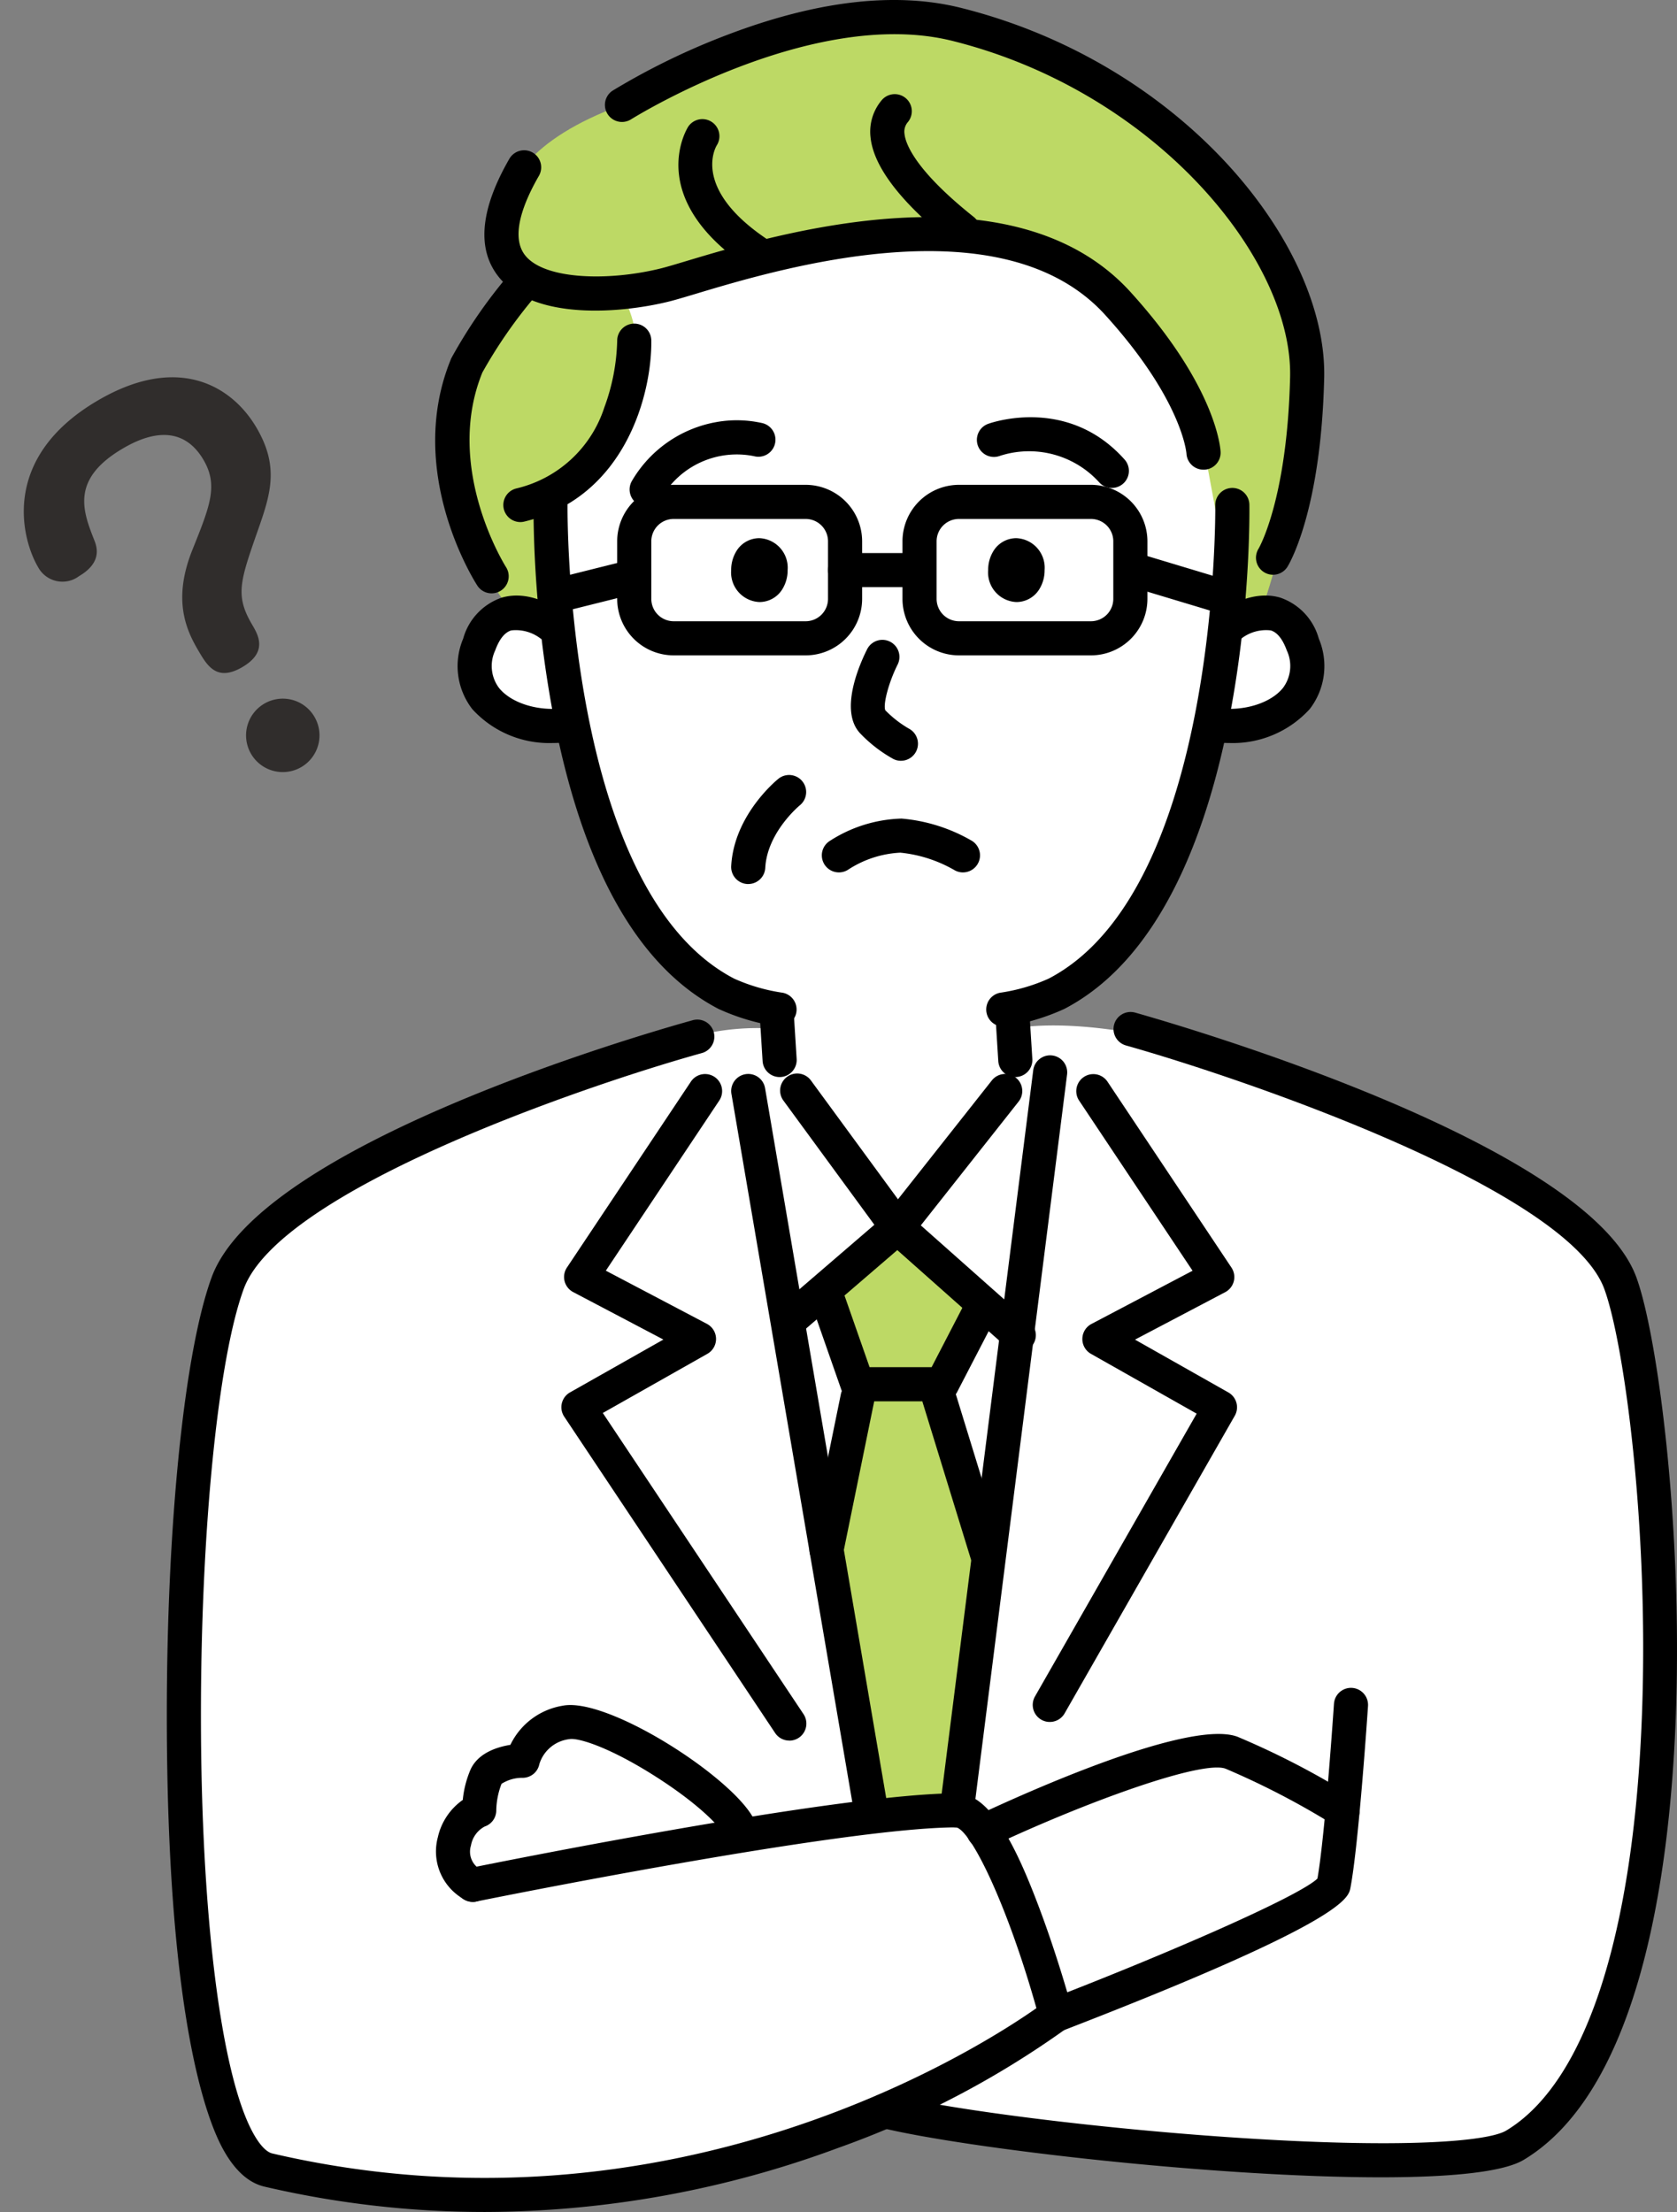 <svg xmlns="http://www.w3.org/2000/svg" width="149.952" height="197.815"><rect width="100%" height="100%" fill="#808080" stroke="none"/><defs><clipPath id="a"><path fill="#302d2c" d="M0 0h22.658v36.882H0z"/></clipPath></defs><g transform="rotate(-12.04 174.51 18.458)" clip-path="url(#a)"><path d="M16.456 26.864c-2.525.842-3.058-.757-3.549-2.23-.674-2.02-1.361-4.924 1.359-8.964 2.342-3.493 3.478-5.135 2.636-7.66-1.347-4.04-5.218-3.029-6.86-2.482-5.176 1.727-4.629 4.772-4.179 7.521.168.926.014 2.146-2.006 2.819A2.474 2.474 0 01.435 14.3C-.436 11.689-.956 4.1 8.723.872c7.995-2.667 12.064 1.26 13.411 5.3 1.305 3.913-.013 6.13-1.921 9.244-2.384 3.928-3.071 5.093-2.131 7.912.336 1.01.9 2.693-1.627 3.535m5.359 5.694a3.283 3.283 0 11-4.153-2.075 3.275 3.275 0 014.153 2.075" fill="#302d2c"/></g><path d="M108.288 64.848s8.319 0 8.319-4.437a6.271 6.271 0 00-2.218-4.991h-3.883l1.109-21.073S100.524 19.84 93.869 17.666s-39.357 5.035-39.357 5.035-.572 11.923-3.9 15.112-2.218 4.853-2.218 4.853l.555 13.31s-5.472-5.509-6.655 2.773c-1.109 7.764 8.873 6.1 8.873 6.1s4.991 19.965 11.646 22.737 6.776 4.437 6.776 4.437a21.786 21.786 0 00-8.995 1.109c-4.966 1.664-36.449 13.228-39.852 20.755s-7.667 52.538-1.931 69.962c3.154 8.783 1.059 9.675 9.22 11.054s27.992 2.191 38.874-1.82 13.1-4.011 13.1-4.011 51.953 6.339 55.457 2.773 14.667-13.864 12.755-39.375 1.541-38.626-9.428-44.92C104.96 88.14 90.541 92.022 90.541 92.022c2.237-3.327 0-1.664 0-1.664s9.428-3.882 11.091-7.764c2.164-5.046 6.656-17.746 6.656-17.746z" fill="#fff"/><path d="M80.005 109.768l-6.655 6.1 3.327 8.319-2.218 16.637 3.327 21.628 7.764-.554 2.773-22.738-3.882-15.528 3.882-6.655zM45.066 53.756s-8.712-11.49-3.882-19.964 5.546-8.319 5.546-8.319-7.764-9.982 8.873-16.083c2.776-1.555 18.113-10.513 30.5-7.209 16.637 4.437 29.1 18.859 30.5 28.283s-3.882 24.4-3.882 24.4l-2.218.554-2.773-14.973s.555-8.319-9.428-14.974-9.982-4.905-22.183-3.882-15.528 3.882-20.519 4.538c-.449.059 3.882 4.335-1.109 13.208-2.213 3.934-4.991 4.437-4.991 4.437l.555 11.092z" fill="#bdd965"/><path d="M69.713 91.804a1.535 1.535 0 01-.283-.026 19.614 19.614 0 01-5.186-1.554c-7.162-3.73-12.12-12.507-14.738-26.087a103.647 103.647 0 01-1.805-19 1.525 1.525 0 011.525-1.5h.022a1.525 1.525 0 011.5 1.546c-.005.343-.3 34.421 14.9 42.336a16.283 16.283 0 004.339 1.261 1.526 1.526 0 01-.279 3.025zm19.993 0a1.526 1.526 0 01-.28-3.025 16.291 16.291 0 004.34-1.261c15.212-7.922 14.906-41.992 14.9-42.336a1.525 1.525 0 113.05-.043c.021 1.478.319 36.3-16.543 45.085a19.628 19.628 0 01-5.186 1.554 1.532 1.532 0 01-.281.026z"/><path d="M49.432 66.447a9.3 9.3 0 01-7.208-3.039 6.29 6.29 0 01-.808-6.293 5.382 5.382 0 013.432-3.663c2.564-.763 5.017.987 5.288 1.189a1.525 1.525 0 01-1.817 2.449 3.63 3.63 0 00-2.607-.713c-.581.177-1.063.777-1.431 1.785a3.277 3.277 0 00.329 3.347c1.088 1.367 3.478 2.115 5.813 1.826a1.525 1.525 0 11.378 3.027 11.054 11.054 0 01-1.369.085zm31.127 1.59a1.518 1.518 0 01-.678-.161 12.374 12.374 0 01-2.9-2.223c-2.028-2.011-.087-6.32.556-7.593a1.525 1.525 0 012.724 1.374c-.783 1.557-1.319 3.556-1.1 4.084a9.867 9.867 0 002.094 1.634 1.527 1.527 0 01-.695 2.884zm5.545 9.982a1.518 1.518 0 01-.784-.218 12.06 12.06 0 00-4.816-1.548 9.356 9.356 0 00-4.643 1.507 1.525 1.525 0 01-1.7-2.533 12.428 12.428 0 016.452-2.022 15.039 15.039 0 016.275 1.98 1.525 1.525 0 01-.786 2.833zm-28.283-32.72a1.525 1.525 0 01-1.285-2.344 10.955 10.955 0 017.472-5.2 10.366 10.366 0 014.2.093 1.525 1.525 0 01-.789 2.947 7.766 7.766 0 00-8.305 3.8 1.525 1.525 0 01-1.293.704zm10.082 4.354c1.331 0 1.331 2.662 0 2.662s-1.331-2.662 0-2.662z"/><path d="M67.903 53.84a2.645 2.645 0 01-2.523-2.856 3.2 3.2 0 01.506-1.761 2.4 2.4 0 012.018-1.095 2.645 2.645 0 012.523 2.856 3.2 3.2 0 01-.506 1.761 2.4 2.4 0 01-2.018 1.095zm-.464-2.856a.653.653 0 10.464-.194.681.681 0 00-.464.194zM69.71 96.32a1.526 1.526 0 01-1.521-1.43l-.243-3.882a1.525 1.525 0 113.045-.191l.243 3.882a1.526 1.526 0 01-1.427 1.618zm21.074 0a1.526 1.526 0 01-1.521-1.43l-.243-3.882a1.525 1.525 0 113.045-.191l.243 3.882a1.526 1.526 0 01-1.427 1.618zm19.124-29.874a11.048 11.048 0 01-1.37-.085 1.525 1.525 0 01.378-3.027c2.334.289 4.724-.459 5.813-1.826a3.277 3.277 0 00.329-3.347c-.368-1.007-.85-1.608-1.431-1.785a3.614 3.614 0 00-2.608.714 1.526 1.526 0 01-1.817-2.451c.272-.2 2.726-1.953 5.289-1.189a5.383 5.383 0 013.432 3.663 6.291 6.291 0 01-.808 6.293 9.3 9.3 0 01-7.207 3.04zM90.881 49.653c-1.331 0-1.331 2.662 0 2.662s1.331-2.662 0-2.662z"/><path d="M90.881 53.84a2.645 2.645 0 01-2.523-2.856 3.2 3.2 0 01.505-1.761 2.4 2.4 0 012.018-1.095 2.645 2.645 0 012.524 2.856 3.2 3.2 0 01-.506 1.761 2.4 2.4 0 01-2.018 1.095zm-.464-2.856a.653.653 0 10.464-.194.681.681 0 00-.464.194zm-43.884-4.296a1.525 1.525 0 01-.357-3.008 10.891 10.891 0 007.864-7.25 18.4 18.4 0 001.147-5.947 1.527 1.527 0 011.508-1.541h.018a1.524 1.524 0 011.525 1.5c.061 4.641-2.231 14-11.346 16.2a1.516 1.516 0 01-.359.046z"/><path d="M43.958 53.063a1.522 1.522 0 01-1.281-.7c-.267-.413-6.486-10.214-2.348-20.265a.911.911 0 01.047-.1 45.04 45.04 0 015.2-7.521 1.525 1.525 0 012.316 1.985 42.985 42.985 0 00-4.76 6.849c-3.478 8.536 2.054 17.309 2.111 17.4a1.525 1.525 0 01-1.282 2.351zm69.871-1.663a1.525 1.525 0 01-1.292-2.333c.019-.033 2.558-4.363 2.819-15.336.251-10.591-12.08-25.546-30.179-30.07-12.509-3.128-28.6 6.917-28.762 7.019a1.525 1.525 0 01-1.631-2.577 62.6 62.6 0 0110.255-4.99C73.064.057 80.087-.754 85.916.702c19.786 4.947 32.773 21.109 32.488 33.1-.284 11.95-3.159 16.683-3.281 16.879a1.523 1.523 0 01-1.294.719z"/><path d="M99.416 43.635a1.521 1.521 0 01-1.14-.512 8.462 8.462 0 00-8.883-2.35 1.525 1.525 0 01-1.036-2.869c.289-.105 7.131-2.507 12.2 3.193a1.525 1.525 0 01-1.14 2.538zM70.579 155.658a1.523 1.523 0 01-1.27-.679l-18.856-28.287a1.525 1.525 0 01.518-2.173l8.348-4.724-8.065-4.244a1.525 1.525 0 01-.558-2.2l11.091-16.637a1.525 1.525 0 012.538 1.691l-10.153 15.23 9.04 4.758a1.526 1.526 0 01.041 2.677l-9.352 5.292 17.946 26.93a1.525 1.525 0 01-1.268 2.371z"/><path d="M43.36 197.815a86.73 86.73 0 01-19.713-2.267c-1.436-.335-2.693-1.483-3.737-3.413-1.5-2.765-4.977-12.06-4.994-38.585-.011-17.193 1.561-32.625 4.006-39.314 4.369-11.958 39.047-21.9 42.987-22.99a1.525 1.525 0 11.816 2.938c-10.286 2.858-37.693 12.219-40.938 21.1-2.3 6.284-3.831 21.663-3.82 38.267.012 17.651 1.785 31.881 4.627 37.135.8 1.48 1.437 1.821 1.746 1.893 35.688 8.314 63.313-9.464 68.333-12.991-2.578-9.16-5.794-15.822-7.161-16.167-10.226 0-42.588 6.561-42.914 6.627a1.525 1.525 0 11-.608-2.988c1.342-.273 32.991-6.686 43.56-6.686 3.088 0 5.441 5.124 7.334 10.136 1.735 4.592 2.96 9.1 3.012 9.291a1.526 1.526 0 01-.536 1.6 82.358 82.358 0 01-20.44 10.694 91.413 91.413 0 01-31.56 5.72z"/><path d="M123.467 194.714c-14.657 0-36.919-2.541-44.752-4.446a1.525 1.525 0 11.721-2.963c5.722 1.391 18.449 2.993 30.261 3.808 15.9 1.1 23.393.375 24.979-.576 7.11-4.266 11.424-17.521 12.147-37.324.614-16.811-1.6-33.1-3.367-37.931-3.247-8.887-31.991-18.744-42.793-21.793a1.525 1.525 0 01.829-2.935c4.128 1.165 40.462 11.728 44.829 23.682 3.759 10.287 9.017 67.46-10.075 78.916-1.862 1.118-6.659 1.562-12.779 1.562zm-45.683-31.845a1.525 1.525 0 01-1.5-1.269L65.403 97.825a1.525 1.525 0 113.007-.513l10.881 63.776a1.526 1.526 0 01-1.247 1.76 1.546 1.546 0 01-.26.021z"/><path d="M93.868 153.992a1.509 1.509 0 01-.756-.2 1.525 1.525 0 01-.567-2.081l14.457-25.29-9.447-5.345a1.525 1.525 0 01.04-2.677l9.04-4.758-10.153-15.23a1.525 1.525 0 012.538-1.691l11.091 16.637a1.525 1.525 0 01-.558 2.2l-8.065 4.244 8.349 4.724a1.526 1.526 0 01.573 2.084l-15.216 26.617a1.523 1.523 0 01-1.326.766zm-8.316 9.43a1.611 1.611 0 01-.193-.012 1.526 1.526 0 01-1.322-1.705l8.351-65.994a1.525 1.525 0 113.026.384l-8.351 65.994a1.526 1.526 0 01-1.511 1.333zm8.872 18.302a1.525 1.525 0 01-.55-2.948c10.6-4.094 22.241-9.165 23.928-10.778.694-3.961 1.47-15.511 1.477-15.629a1.525 1.525 0 013.044.2c-.034.5-.833 12.407-1.574 16.269-.176.912-.586 3.049-25.776 12.781a1.523 1.523 0 01-.549.105z"/><path d="M87.954 165.291a1.525 1.525 0 01-.651-2.906c4.386-2.063 19.031-8.669 23.346-7.071a72.5 72.5 0 0110.207 5.287 1.525 1.525 0 01-1.608 2.592 70.86 70.86 0 00-9.66-5.02c-2.13-.788-12.551 3-20.987 6.972a1.518 1.518 0 01-.647.146zm-45.669 4.786a1.5 1.5 0 01-.676-.161 4.9 4.9 0 01-2.458-5.614 5.557 5.557 0 012.229-3.336 9.1 9.1 0 01.694-2.716c.678-1.495 2.4-2.024 3.563-2.21a6.32 6.32 0 014.68-3.5c4.142-.816 15.89 6.837 17.253 10.495a1.525 1.525 0 11-2.858 1.065c-.282-.758-2.428-2.925-6.315-5.37-4.123-2.593-6.786-3.343-7.488-3.2a3.193 3.193 0 00-2.682 2.233 1.525 1.525 0 01-1.461 1.226 3.442 3.442 0 00-1.92.536 6.87 6.87 0 00-.471 2.376 1.524 1.524 0 01-1.043 1.446 2.386 2.386 0 00-1.221 1.7 1.823 1.823 0 00.89 2.16 1.528 1.528 0 01-.714 2.876zm28.293-50.465a1.525 1.525 0 01-.995-2.681l8.6-7.4-8.1-11.062a1.525 1.525 0 112.46-1.8l8.937 12.2a1.524 1.524 0 01-.236 2.057l-9.671 8.319a1.521 1.521 0 01-.995.367z"/><path d="M91.096 120.925a1.52 1.52 0 01-1.012-.384l-10.849-9.632a1.525 1.525 0 01-.184-2.086l9.635-12.2a1.525 1.525 0 112.394 1.89l-8.743 11.071 9.772 8.676a1.525 1.525 0 01-1.013 2.665z"/><path d="M84.23 125.319h-7.555a1.525 1.525 0 01-1.44-1.021l-2.773-7.925a1.525 1.525 0 112.879-1.007l2.415 6.9h5.545l3.295-6.36a1.525 1.525 0 012.709 1.4l-3.722 7.183a1.524 1.524 0 01-1.353.83z"/><path d="M73.906 140.132a1.528 1.528 0 01-1.5-1.831l2.773-13.587a1.525 1.525 0 112.988.61l-2.773 13.587a1.525 1.525 0 01-1.488 1.221zm14.417.555a1.525 1.525 0 01-1.457-1.077l-4.35-14.142a1.525 1.525 0 012.915-.9l4.349 14.142a1.525 1.525 0 01-1.009 1.907 1.546 1.546 0 01-.448.07zM72.038 58.609h-11.8a5.057 5.057 0 01-5.051-5.051v-5.149a5.057 5.057 0 015.051-5.051h11.8a5.057 5.057 0 015.051 5.051v5.148a5.057 5.057 0 01-5.051 5.052zm-11.8-12.2a2 2 0 00-2 2v5.148a2 2 0 002 2h11.8a2 2 0 002-2v-5.148a2 2 0 00-2-2zm37.31 12.2h-11.8a5.057 5.057 0 01-5.051-5.051v-5.149a5.057 5.057 0 015.051-5.051h11.8a5.057 5.057 0 015.051 5.051v5.148a5.057 5.057 0 01-5.051 5.052zm-11.8-12.2a2 2 0 00-2 2v5.148a2 2 0 002 2h11.8a2 2 0 002-2v-5.148a2 2 0 00-2-2z"/><path d="M81.518 52.509h-5.95a1.525 1.525 0 010-3.05h5.95a1.525 1.525 0 010 3.05zm-31.461 2.219a1.525 1.525 0 01-.369-3.005l6.655-1.664a1.525 1.525 0 11.74 2.959l-6.655 1.664a1.518 1.518 0 01-.371.046zm59.765.295a1.514 1.514 0 01-.44-.065l-8.345-2.514a1.525 1.525 0 11.88-2.92l8.345 2.514a1.525 1.525 0 01-.439 2.986zM66.906 79.057h-.082a1.525 1.525 0 01-1.442-1.6c.244-4.583 4.079-7.7 4.242-7.83a1.525 1.525 0 011.908 2.379c-.046.039-2.935 2.424-3.105 5.613a1.525 1.525 0 01-1.521 1.438zm40.705-37.053a1.525 1.525 0 01-1.522-1.449c-.009-.12-.434-4.864-7.268-12.392-9.187-10.123-29.076-4.15-36.563-1.9-1.017.305-1.821.546-2.4.692-4.257 1.064-12.284 1.771-15.373-2.33-1.866-2.477-1.5-5.993 1.076-10.45a1.525 1.525 0 012.639 1.528c-1.312 2.267-2.6 5.336-1.279 7.086 1.688 2.242 7.527 2.374 12.2 1.207.514-.128 1.287-.361 2.265-.654 7.991-2.4 29.219-8.776 39.7 2.772 7.745 8.534 8.047 14.075 8.056 14.307a1.525 1.525 0 01-1.464 1.584z"/><path d="M67.803 24.226a1.512 1.512 0 01-.845-.256c-9.478-6.318-5.456-12.589-5.414-12.651a1.525 1.525 0 012.549 1.674c-.12.2-2.245 3.905 4.556 8.44a1.525 1.525 0 01-.847 2.794zm18.301-2.115a1.52 1.52 0 01-.949-.332c-4.583-3.654-7.044-6.849-7.314-9.5a4.366 4.366 0 01.992-3.311 1.525 1.525 0 012.344 1.953 1.309 1.309 0 00-.3 1.048c.083.817.852 3.177 6.181 7.424a1.525 1.525 0 01-.952 2.717z"/></svg>